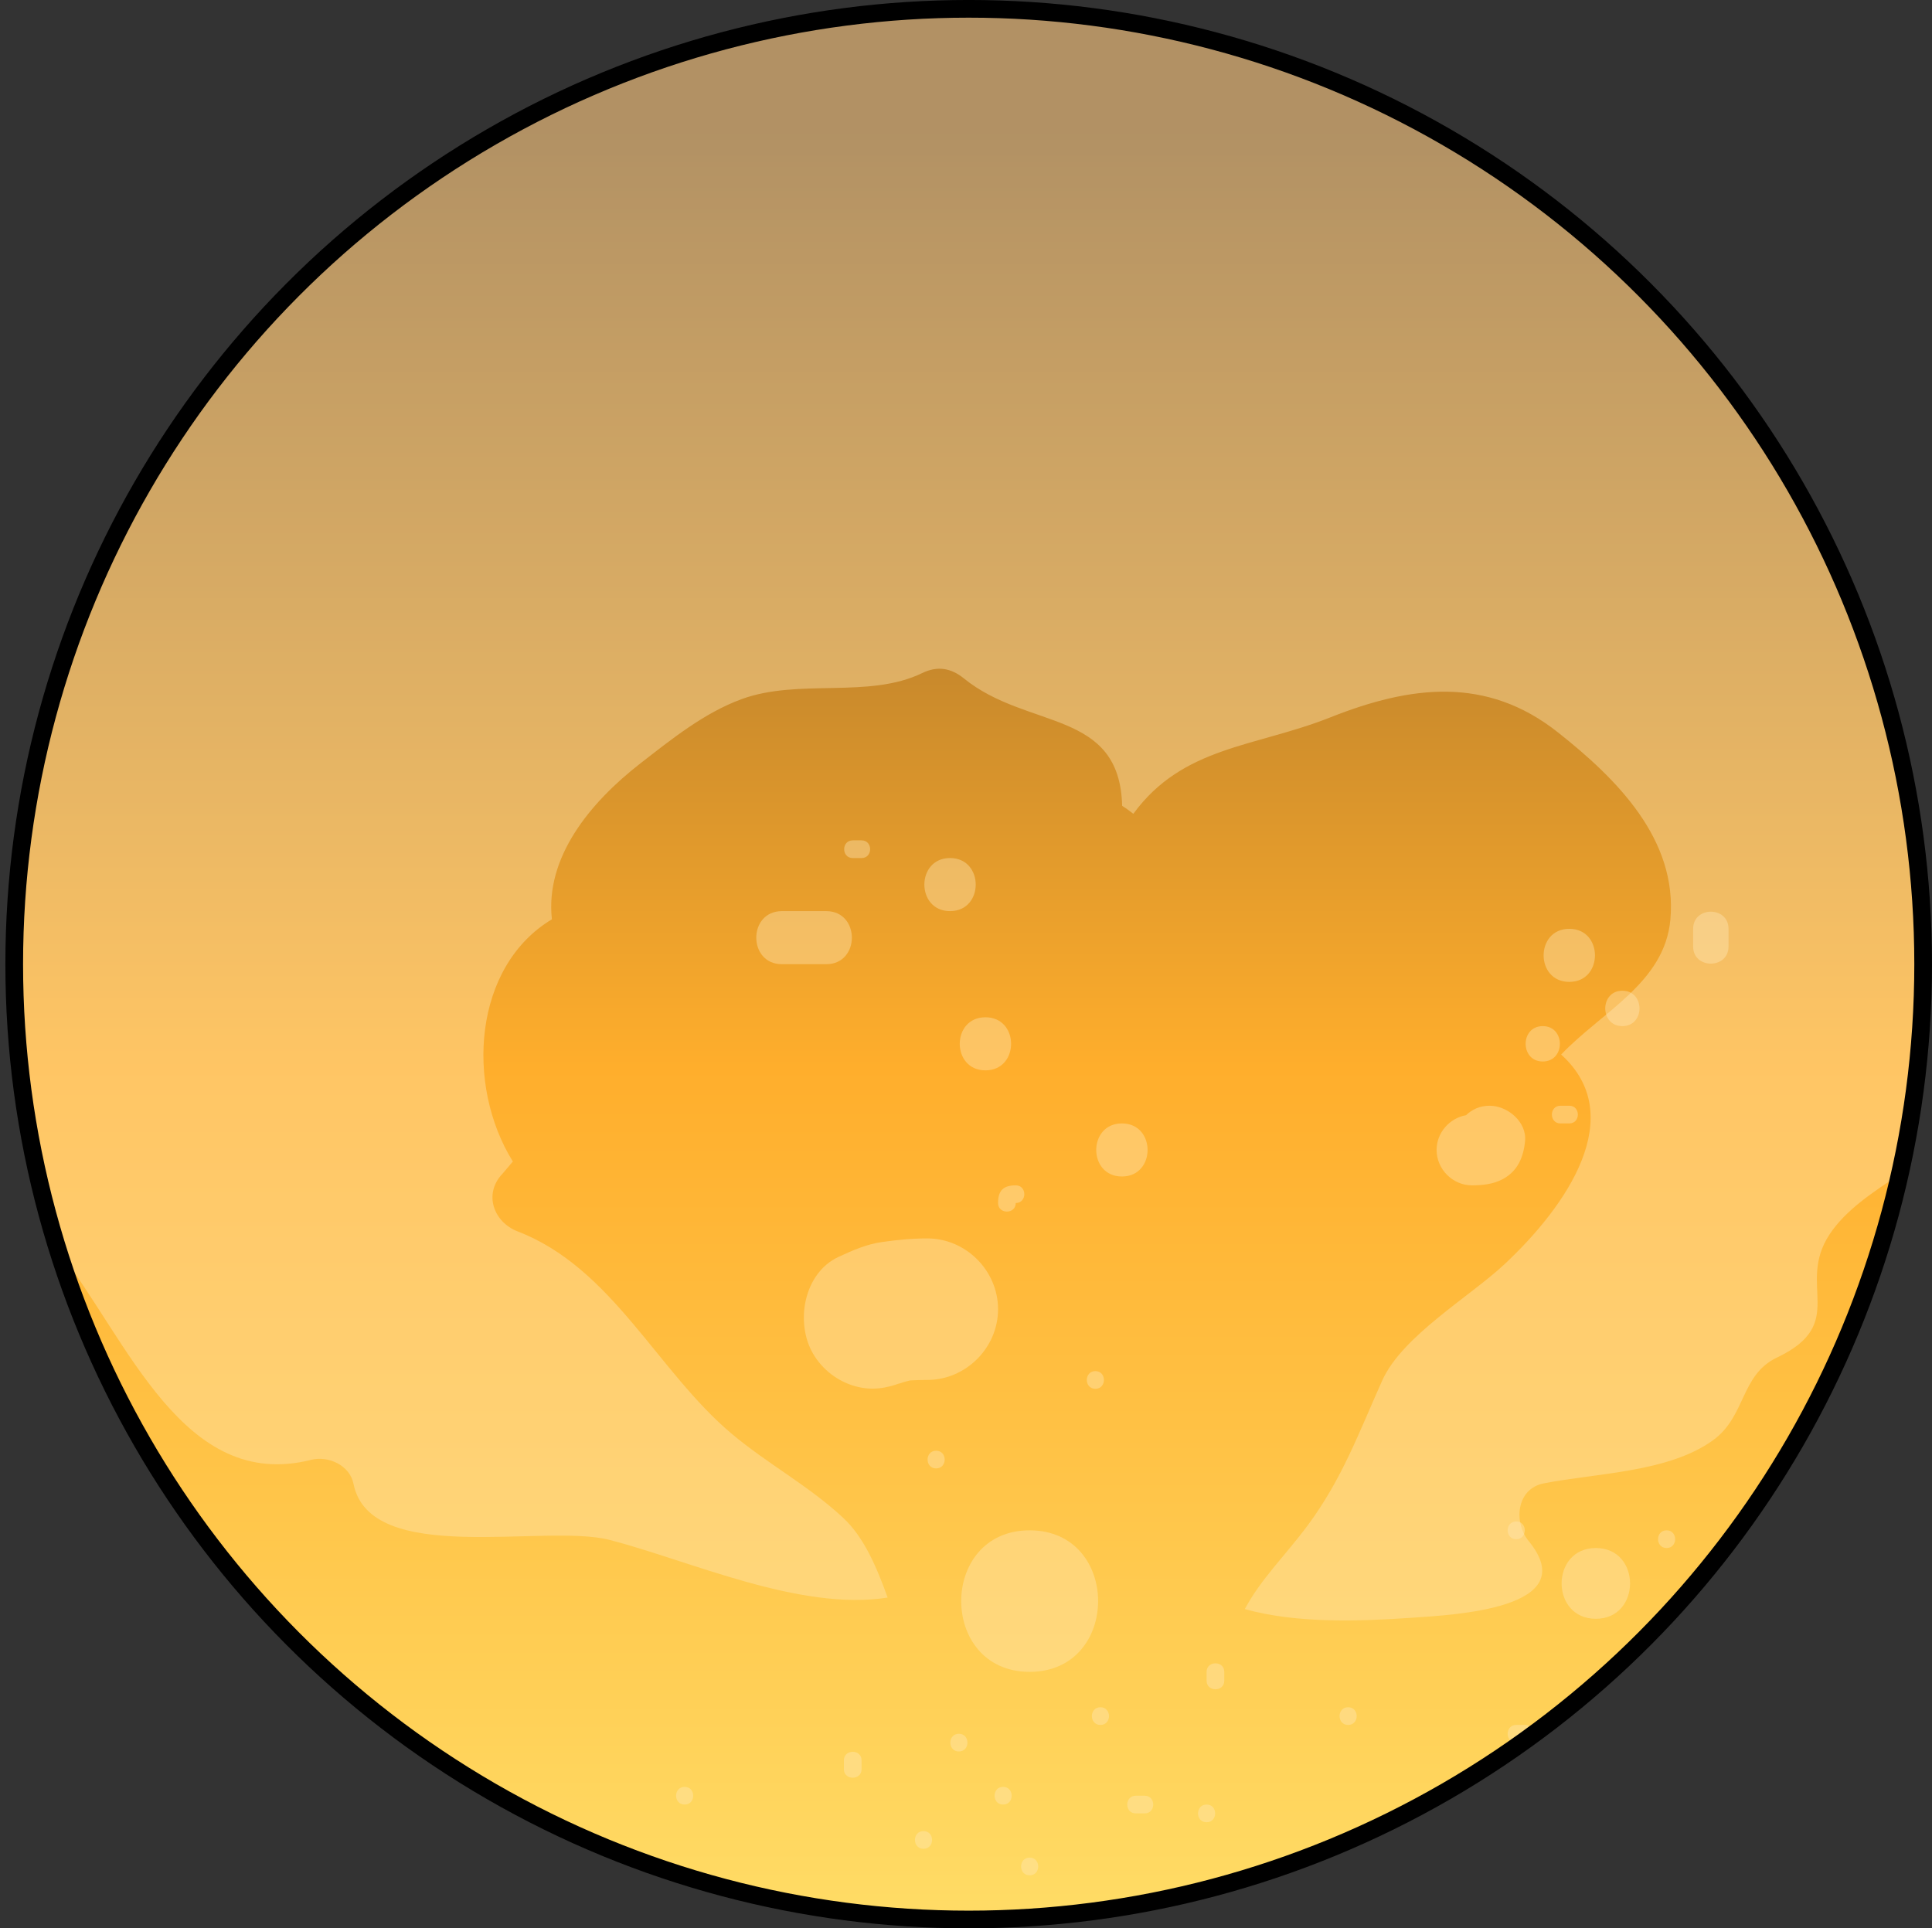 <?xml version="1.0" encoding="utf-8"?>
<!-- Generator: Adobe Illustrator 16.0.0, SVG Export Plug-In . SVG Version: 6.00 Build 0)  -->
<!DOCTYPE svg PUBLIC "-//W3C//DTD SVG 1.1//EN" "http://www.w3.org/Graphics/SVG/1.1/DTD/svg11.dtd">
<svg version="1.1" id="Layer_1" xmlns="http://www.w3.org/2000/svg" xmlns:xlink="http://www.w3.org/1999/xlink" x="0px" y="0px"
	 width="109.196px" height="108.997px" viewBox="0 0 109.196 108.997" enable-background="new 0 0 109.196 108.997"
	 xml:space="preserve">
<rect x="0" y="0" width="109.196" height="108.997" fill="#333333" stroke="none"/>
<linearGradient id="SVGID_1_" gradientUnits="userSpaceOnUse" x1="54.751" y1="113.392" x2="54.751" y2="7.274">
	<stop  offset="0.005" style="stop-color:#FFE06B"/>
	<stop  offset="0.5" style="stop-color:#FFAE2C"/>
	<stop  offset="1" style="stop-color:#7E572C"/>
</linearGradient>
<ellipse fill="url(#SVGID_1_)" cx="54.75" cy="54.498" rx="53.946" ry="53.999"/>
<path opacity="0.4" fill="#FFEAB9" d="M52.41,70c-0.873,0-1.693,0.08-2.563,0.205c-0.877,0.125-1.649,0.467-2.455,0.84
	c-1.978,0.92-2.459,3.727-1.436,5.473c0.524,0.895,1.391,1.564,2.391,1.84c0.919,0.252,1.734,0.121,2.56-0.191
	c-0.073,0.029-0.146,0.061-0.219,0.092c0.248-0.1,0.499-0.172,0.753-0.232C51.763,78.008,52.086,78,52.41,78
	c2.181-0.002,4-1.818,4-4C56.41,71.821,54.591,69.999,52.41,70z"/>
<path opacity="0.4" fill="#FFEAB9" d="M58.196,86.5c-5.159,0-5.159,8,0,8S63.355,86.5,58.196,86.5z"/>
<path opacity="0.4" fill="#FFEAB9" d="M63.41,63.5c-1.935,0-1.935,3,0,3S65.345,63.5,63.41,63.5z"/>
<path opacity="0.4" fill="#FFEAB9" d="M46.696,51.5h-2.5c-1.935,0-1.935,3,0,3h2.5C48.631,54.5,48.631,51.5,46.696,51.5z"/>
<path opacity="0.4" fill="#FFEAB9" d="M55.696,57.5c-1.935,0-1.935,3,0,3S57.631,57.5,55.696,57.5z"/>
<path opacity="0.4" fill="#FFEAB9" d="M53.696,48.5c-1.935,0-1.935,3,0,3S55.631,48.5,53.696,48.5z"/>
<path opacity="0.4" fill="#FFEAB9" d="M88.696,52.5c-1.935,0-1.935,3,0,3S90.631,52.5,88.696,52.5z"/>
<path opacity="0.4" fill="#FFEAB9" d="M87.196,58c-1.29,0-1.29,2,0,2S88.486,58,87.196,58z"/>
<path opacity="0.4" fill="#FFEAB9" d="M95.696,52.5v1c0,1.29,2,1.29,2,0v-1C97.696,51.21,95.696,51.21,95.696,52.5z"/>
<path opacity="0.4" fill="#FFEAB9" d="M91.696,56c-1.29,0-1.29,2,0,2S92.986,56,91.696,56z"/>
<path opacity="0.4" fill="#FFEAB9" d="M84.196,62.5c-0.551,0-0.998,0.207-1.334,0.535C81.928,63.2,81.196,64.022,81.196,65
	c0,1.088,0.91,2.002,2,2c0.604-0.002,1.205-0.063,1.746-0.355c0.84-0.451,1.167-1.242,1.254-2.145
	C86.302,63.413,85.207,62.5,84.196,62.5z"/>
<path opacity="0.4" fill="#FFEAB9" d="M88.696,62.5h-0.5c-0.645,0-0.645,1,0,1h0.5C89.341,63.5,89.341,62.5,88.696,62.5z"/>
<path opacity="0.4" fill="#FFEAB9" d="M48.696,47.5h-0.5c-0.645,0-0.645,1,0,1h0.5C49.341,48.5,49.341,47.5,48.696,47.5z"/>
<path opacity="0.4" fill="#FFEAB9" d="M57.41,67c-0.707,0.002-0.998,0.293-1,1c-0.002,0.645,0.998,0.645,1,0
	C58.055,67.999,58.055,66.999,57.41,67z"/>
<path opacity="0.4" fill="#FFEAB9" d="M52.91,82c-0.645,0-0.645,1,0,1S53.555,82,52.91,82z"/>
<path opacity="0.4" fill="#FFEAB9" d="M61.91,77.5c-0.645,0-0.645,1,0,1S62.555,77.5,61.91,77.5z"/>
<path opacity="0.4" fill="#FFEAB9" d="M90.196,87.5c-2.579,0-2.579,4,0,4S92.775,87.5,90.196,87.5z"/>
<path opacity="0.4" fill="#FFEAB9" d="M85.696,86c-0.645,0-0.645,1,0,1S86.341,86,85.696,86z"/>
<path opacity="0.4" fill="#FFEAB9" d="M94.196,86.5c-0.645,0-0.645,1,0,1S94.841,86.5,94.196,86.5z"/>
<path opacity="0.4" fill="#FFEAB9" d="M47.696,99.5v0.5c0,0.645,1,0.645,1,0v-0.5C48.696,98.856,47.696,98.856,47.696,99.5z"/>
<path opacity="0.4" fill="#FFEAB9" d="M52.196,103.5c-0.645,0-0.645,1,0,1S52.841,103.5,52.196,103.5z"/>
<path opacity="0.4" fill="#FFEAB9" d="M54.196,98c-0.645,0-0.645,1,0,1S54.841,98,54.196,98z"/>
<path opacity="0.4" fill="#FFEAB9" d="M56.696,101c-0.645,0-0.645,1,0,1S57.341,101,56.696,101z"/>
<path opacity="0.4" fill="#FFEAB9" d="M58.196,105c-0.645,0-0.645,1,0,1S58.841,105,58.196,105z"/>
<path opacity="0.4" fill="#FFEAB9" d="M62.196,96.5c-0.645,0-0.645,1,0,1S62.841,96.5,62.196,96.5z"/>
<path opacity="0.4" fill="#FFEAB9" d="M76.196,96.5c-0.645,0-0.645,1,0,1S76.841,96.5,76.196,96.5z"/>
<path opacity="0.4" fill="#FFEAB9" d="M68.196,102c-0.645,0-0.645,1,0,1S68.841,102,68.196,102z"/>
<path opacity="0.4" fill="#FFEAB9" d="M64.696,101.5h-0.5c-0.645,0-0.645,1,0,1h0.5C65.341,102.5,65.341,101.5,64.696,101.5z"/>
<path opacity="0.4" fill="#FFEAB9" d="M68.196,94.5V95c0,0.645,1,0.645,1,0v-0.5C69.196,93.856,68.196,93.856,68.196,94.5z"/>
<path opacity="0.4" fill="#FFEAB9" d="M86.196,97.5h-0.5c-0.645,0-0.645,1,0,1h0.5C86.841,98.5,86.841,97.5,86.196,97.5z"/>
<path opacity="0.4" fill="#FFEAB9" d="M38.696,101c-0.645,0-0.645,1,0,1S39.341,101,38.696,101z"/>
<path opacity="0.4" fill="#FFEAB9" d="M54.75,0.5C24.956,0.5,0.804,24.677,0.804,54.498c0,5.632,0.875,11.057,2.475,16.161
	c3.981,5.137,7.086,13.68,14.307,11.857c0.972-0.246,2.182,0.303,2.395,1.358c0.943,4.7,10.789,2.219,14.472,3.167
	c4.514,1.162,10.758,4.049,15.716,3.259c-0.625-1.733-1.333-3.403-2.511-4.504c-1.933-1.806-4.275-3.052-6.292-4.745
	c-4.227-3.551-6.755-9.385-12.112-11.449c-1.354-0.521-1.939-2.119-0.858-3.253c0.196-0.231,0.393-0.464,0.59-0.695
	c-2.698-4.35-2.223-11.037,2.207-13.691c-0.387-3.496,2.144-6.593,5.001-8.813c1.759-1.366,3.61-2.861,5.728-3.635
	c3.232-1.181,7.182-0.003,10.201-1.471c0.861-0.418,1.628-0.289,2.358,0.304c3.608,2.925,8.802,1.715,8.943,7.202
	c0.207,0.128,0.415,0.28,0.632,0.449c2.807-3.833,6.867-3.758,11.142-5.453c4.53-1.797,8.812-2.347,12.851,0.846
	c3.329,2.631,6.765,6.043,6.361,10.583c-0.318,3.575-3.886,5.222-6.174,7.632c3.829,3.457,0.333,8.549-3.205,11.855
	c-1.975,1.846-5.781,4.055-6.911,6.578c-1.334,2.976-2.256,5.543-4.207,8.178c-1.267,1.71-2.605,2.972-3.558,4.733
	c2.938,0.829,6.55,0.688,9.366,0.496c2.464-0.169,9.821-0.509,6.675-4.348c-0.846-1.031-0.711-2.942,0.858-3.253
	c2.954-0.582,7.035-0.614,9.555-2.43c1.88-1.354,1.556-3.696,3.618-4.678c4.064-1.934,1.082-4.074,2.973-6.955
	c0.924-1.407,2.487-2.414,3.972-3.4c0.858-3.827,1.327-7.801,1.327-11.887C108.696,24.677,84.543,0.5,54.75,0.5z"/>
<ellipse fill="none" stroke="#000000" stroke-miterlimit="10" cx="54.75" cy="54.498" rx="53.946" ry="53.999"/>
</svg>
